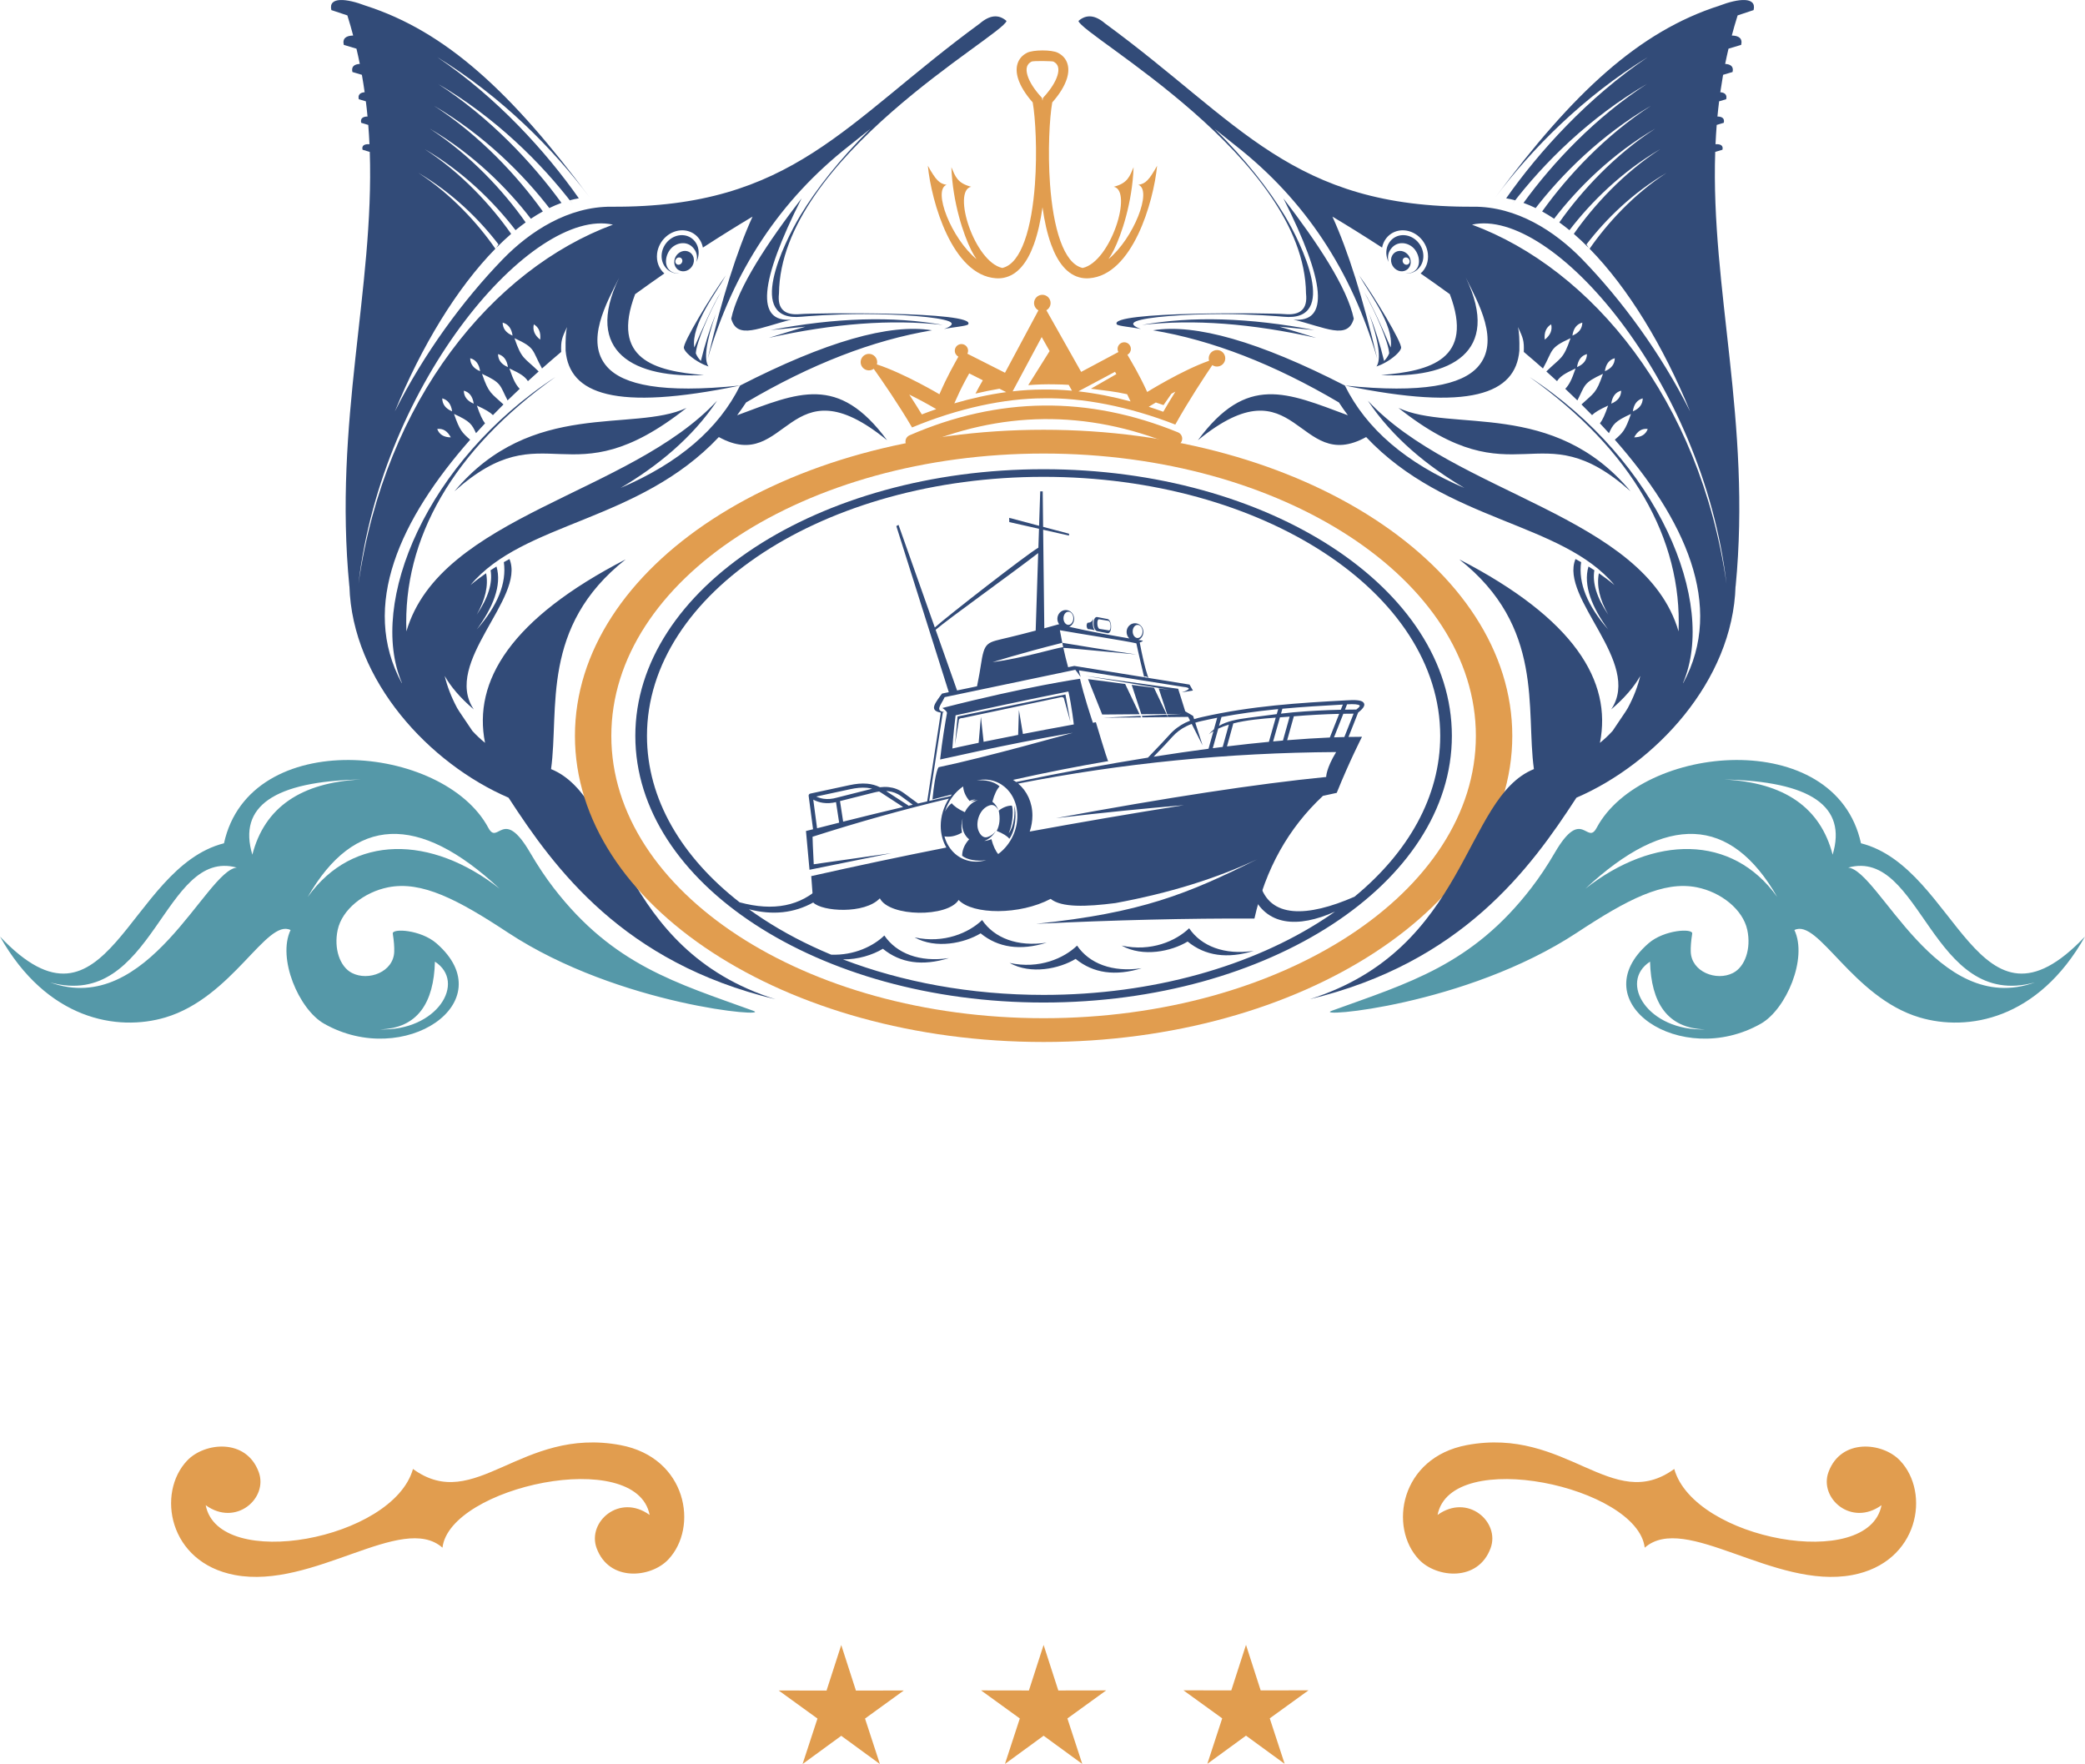<?xml version="1.0" encoding="UTF-8"?> <!-- Creator: CorelDRAW 2019 (64-Bit Not for commercial use) --> <svg xmlns="http://www.w3.org/2000/svg" xmlns:xlink="http://www.w3.org/1999/xlink" xmlns:xodm="http://www.corel.com/coreldraw/odm/2003" xml:space="preserve" width="11.365in" height="9.615in" version="1.1" style="shape-rendering:geometricPrecision; text-rendering:geometricPrecision; image-rendering:optimizeQuality; fill-rule:evenodd; clip-rule:evenodd" viewBox="0 0 11364.87 9615.3"> <defs> <style type="text/css"> <![CDATA[ .fil0 {fill:#E19D4F} .fil2 {fill:#5598A8} .fil1 {fill:#324B78} ]]> </style> </defs> <g id="Layer_x0020_1">  <g id="_2499182863520"> <path class="fil0" d="M5622.86 335.69c10.09,-4.97 112.92,-3.05 119.14,0 12.95,6.77 21.24,16.12 24.69,27.74 3.99,13.11 3.05,30.09 -3.33,49.69 -10.6,33.69 -35.33,73.13 -73.01,114.56l-4.97 5.63 -1.64 7.48 -1.25 7.86 -1.53 -7.86 -1.53 -7.48 -5.08 -5.63c-37.56,-41.43 -62.41,-80.87 -73.01,-114.56 -6.22,-19.6 -7.48,-36.58 -3.33,-49.69 3.6,-11.62 11.74,-20.97 24.85,-27.74zm-24.14 -48.2c-27.19,13.54 -44.45,34.24 -52.47,60.06 -7.43,24.02 -6.06,51.92 3.44,81.85 12.29,39.32 39.36,83.5 79.39,128.93 14.75,83.38 25.24,265.71 12.01,447.07 -8.3,112.37 -25.67,223.61 -56.89,309.34 -28.41,78.13 -67.61,133.78 -120.91,145.91 -152.52,-33.53 -274.83,-419.76 -169.77,-442.69 -76.34,-19.57 -86.43,-57.68 -107.8,-106.27 7.04,192.27 65.97,367.33 107.91,451.22 9,18.23 18.78,34.78 28.99,49.42 -136.79,-112.49 -240.44,-375.58 -163.16,-404.85 -39.59,-6.61 -57.56,-25.12 -102,-103.92 19.21,197.24 133.62,595.87 370.34,613.12 14.91,1.14 29.15,0.28 42.65,-2.35 76.49,-14.75 129.35,-84.2 164.69,-181.24 21.52,-59.36 36.86,-129.32 47.35,-203.03 10.21,73.72 25.55,143.67 47.22,203.03 35.33,97.04 88.04,166.48 164.53,181.24 13.65,2.62 27.86,3.48 42.65,2.35 236.83,-17.25 351.13,-415.88 370.34,-613.12 -44.45,78.8 -62.25,97.31 -102,103.92 77.28,29.27 -26.22,292.36 -163.16,404.85 10.21,-14.63 19.99,-31.19 29.11,-49.42 41.98,-83.89 100.79,-258.94 107.83,-451.22 -21.28,48.59 -31.5,86.7 -107.68,106.27 104.9,22.93 -17.41,409.15 -169.93,442.69 -53.29,-12.13 -92.46,-67.77 -120.91,-145.91 -31.19,-85.73 -48.59,-196.97 -56.89,-309.34 -13.22,-181.35 -2.62,-363.69 12.01,-447.07 40.19,-45.43 67.1,-89.6 79.51,-128.93 9.55,-29.93 10.76,-57.83 3.32,-81.85 -7.86,-25.82 -25.28,-46.52 -52.47,-60.06 -34.35,-17.22 -134.56,-16.39 -167.27,0l0 0z"></path> <path class="fil1" d="M2464.39 2242.16c-35.33,-14.48 -53.41,-38.07 -54.07,-70.78 30.48,8.14 48.56,31.73 54.07,70.78zm117.61 -41.94c-35.33,-14.52 -53.41,-38.11 -54.11,-70.82 30.52,8.14 48.48,31.77 54.11,70.82l0 0zm34.78 -176.82c-35.17,-14.52 -53.41,-38.11 -54.11,-70.82 30.52,8.02 48.75,31.73 54.11,70.82l0 0zm151.7 -22.5c-35.33,-14.52 -53.41,-37.95 -53.96,-70.82 30.37,8.14 48.44,31.73 53.96,70.82l0 0zm25.28 -171.57c-35.33,-14.52 -53.41,-38.11 -54.11,-70.82 30.52,8.02 48.59,31.61 54.11,70.82l0 0zm150.6 22.07c-30.52,-24.02 -42.1,-51.89 -34.67,-83.65 27.35,16.43 38.93,44.33 34.67,83.65l0 0zm797.53 372.14c-646.42,511.98 -764.27,7.2 -1264.91,454.27 420.97,-503.53 973.64,-319.12 1264.91,-454.27l0 0zm78.41 -256.05c21.52,-89.99 48.71,-175.84 81.43,-257.57 -52.98,153.38 -66.4,249.43 -39.87,287.82 -8.73,-3.05 -17.26,-6.5 -25.55,-10.21 -6.77,-3.05 -12.99,-6.22 -18.51,-9.12 -48.28,-26.09 -85.84,-61.58 -90.27,-80.91 -6.77,-29.11 149.51,-286.96 229.01,-396.83 -52.47,95.12 -190.24,268.76 -172.39,393.54 40.85,-94.3 102.67,-235.07 144.11,-300.38 -65.46,115.27 -132.13,272.91 -135.69,332.11 6.06,14.91 15.18,28.99 27.74,41.56l0 0zm165.35 -230.5c35.49,-169.77 199.59,-416.74 383.6,-655.93 -231.36,458.65 -249.44,678.98 -54.82,661.02 -173.49,42.1 -296.07,113.04 -328.78,-5.09l0 0zm204.98 104.63c65.85,-20.97 131.67,-40.3 200.02,-61.04 0,0 -63.5,6.38 -190.35,18.67 353.79,-67.93 666.85,-77.16 939.17,-28.17 -280.62,-32.16 -597.67,-7.75 -948.84,70.55l0 0zm-470.54 -559.87c55.21,2.07 94.26,50.79 87.1,108.5 -1.68,13.38 -5.52,26.09 -11.46,37.68 6.06,-21.4 3.72,-44.45 -6.89,-62.52 -35.37,-60.33 -107.01,-44.72 -137.22,-3.99 -35.21,47.19 -32.44,126.42 47.19,129.47 1.41,0.12 2.62,0.12 3.87,0.12 -2.74,0.16 -5.63,0.16 -8.41,0.16 -55.37,-2.23 -94.41,-50.83 -87.37,-108.66 7.31,-57.67 57.83,-102.83 113.19,-100.75l0 0zm-17.53 121.49c10.48,0.39 17.92,9.63 16.55,20.54 -1.37,11.03 -10.92,19.6 -21.52,19.21 -10.49,-0.43 -17.96,-9.66 -16.59,-20.74 1.41,-10.88 10.92,-19.6 21.56,-19.02l0 0zm32.98 -35.65c29.39,1.25 50.08,27.08 46.37,57.71 -3.72,30.64 -30.64,54.66 -60.02,53.57 -29.42,-1.25 -50.12,-26.92 -46.4,-57.71 3.87,-30.8 30.63,-54.66 60.06,-53.57l0 0zm-1831.16 1826.3c14.91,519.14 438.97,969.54 867.41,1154.1 252.61,388.69 624.86,899.58 1454.17,1098.46 -866.71,-273.57 -837.32,-1098.58 -1222.41,-1254.3 45.27,-326.17 -59.47,-776.13 407.04,-1143.3 -628.19,324.21 -833.69,663.91 -766.89,1000.17 -24.69,-20.03 -47.78,-41.67 -69.02,-65.03 -37.52,-57.01 -73.99,-107.91 -83.11,-124.89 -32.83,-61.31 -54.5,-119.81 -67.77,-174.74 32.98,58.38 84.48,119.38 158.46,182.45 -171.57,-256.17 282.85,-605.96 194.62,-819.76 -10.21,5.52 -20.43,11.31 -30.64,17.1 15.89,113.9 -33.1,236.06 -147.27,366.62 86.7,-118.17 137.76,-240.05 107.13,-342.87 -10.8,6.61 -21.41,13.38 -32.05,20.31 11.89,69.69 -13.22,150.44 -75.52,241.96 47.07,-82.4 64.21,-157.65 50.94,-225.57 -29.66,20.31 -58.38,41.98 -85.14,64.6 288.21,-345.77 915.97,-342.29 1353.8,-806.92 376.29,207.61 374.49,-425.82 917.22,17.41 -267.51,-362.2 -483.54,-260.35 -817.56,-136.12 16.71,-22.5 32.98,-45.7 48.99,-69.96 353.12,-208.31 690.87,-339.43 1013.16,-393.15 -231.05,-38.07 -579.59,62.13 -1045.87,300.93 -684.61,141.76 -930.6,45.7 -951.18,-190.08 -1.21,-60.45 1.25,-103.26 7.47,-128.49 -27.63,59.35 -33.81,73.99 -31.61,135.42 -35.06,29.66 -69.96,59.63 -104.47,90.27 -56.46,-101.73 -32.59,-111.28 -150.21,-165.08 39.76,116.37 51.65,102.94 131.98,181.24 -19.6,17.53 -39.05,35.06 -58.54,52.86 -15.89,-24.3 -38.22,-40.3 -101.02,-69.18 21.68,63.93 35.17,88.63 56.19,111 -22.22,20.81 -44.33,41.94 -66.13,63.19 -43.08,-83.07 -29.97,-94.81 -139.41,-144.93 37.13,108.78 49.96,104.08 117.03,167.04 -19.33,19.17 -38.62,38.66 -57.4,58.1 -16,-16 -40.46,-30.52 -87.65,-52.04 17.65,51.06 29.66,77.16 44.57,96.92 -16.55,17.92 -33.14,35.61 -49.26,53.41 -22.77,-48.75 -31.07,-64.21 -119.81,-104.78 31.03,90.81 45.11,102.71 87.92,140.51 -377.93,429.58 -602.68,903.45 -372.3,1327.47 0,-1.09 0,-1.92 -0.12,-3.05 -185.39,-435.6 134.56,-1208.33 837.56,-1666.43 -560.54,399.45 -832.75,883.65 -812.59,1386.79 184.41,-632.18 1220.77,-747.57 1693.66,-1257.74 -135.69,204.17 -326.44,357.39 -526.19,475.94 317.48,-135.81 534.75,-321.9 651.51,-558.34 -425.94,44.17 -637.42,-4.15 -724.63,-101.57 -123.96,-138.75 -1.25,-351.32 65.15,-486.16 -98.83,206.2 -75.4,341.62 15.18,424.45 95.51,87.37 266.26,115.66 447.5,106.15 -270.68,-21.13 -509.2,-87.41 -375.46,-440.77 54.27,-39.32 107.52,-77 159.44,-113.04 -28.99,-24.96 -45,-64.72 -39.63,-108.89 9,-72.35 72.34,-128.81 141.64,-126.19 55.48,2.23 97.86,41.44 107.95,94.14 101.85,-66.13 194.07,-123.13 270.68,-168.8 -85.73,188.28 -167.19,446.68 -244.46,775.03 139.41,-480.05 396,-866.82 769.79,-1160.16l116.8 -93.16c-169.77,167.97 -294,327.96 -380.16,469.57 -94.41,155.84 -301.59,585.26 5.24,554.35 21.01,-2.07 176,-14.75 341.23,-14.48 193.52,0.27 403.48,15.18 462.13,39.48 25.12,10.49 21.24,24.26 -26.49,42.22 40.85,-9.94 124.9,-15.46 131.55,-25.94 44.57,-71.64 -844.37,-62.25 -915.3,-55.48 -87.1,7.98 -125.87,-29.54 -116.21,-112.37 7.59,-741.38 1219.21,-1403.77 1240.34,-1485.5 -42.65,-37.52 -91.09,-32.98 -145.63,13.81 -737.78,539.72 -1016.6,1004.75 -2007.93,998.65 -234.53,-1.49 -443.51,133.23 -591.61,285.59 -216.3,222.79 -431.22,515.58 -588.98,830.12 145.32,-355.98 338.45,-673.03 547.98,-886.7 -94.69,-136.79 -240.87,-297.72 -420.19,-413.69 185.82,108.66 333.64,254.68 437.17,390.22l-12.17 18.51c26.8,-27.04 53.84,-52.47 81.04,-76.06 -107.52,-153.89 -271.5,-332.93 -471.91,-462.25 211.05,123.09 378.87,289.31 496.76,443.2l-0.94 -1.09c18.35,-15.03 36.7,-29.11 55.21,-42.38 -120.39,-170.87 -301.91,-368.26 -523.56,-511.55 235.63,137.61 423.04,323.15 554.59,495.11l-2.74 -3.44c21.8,-14.48 43.63,-27.9 65.42,-39.87 -138.59,-193.68 -344.12,-414.79 -593.68,-576.15 271.23,158.58 487.13,372.1 638.4,570.04l-9.39 -12.4c22.11,-10.76 44.17,-20.04 66.24,-28.02 -159.56,-219.62 -392.41,-467.26 -673.85,-649.16 313.06,183 562.06,429.26 736.81,657.69 -5.95,-7.59 -11.74,-15.3 -17.37,-22.77 16.28,-4.42 32.71,-8.14 48.99,-10.76 -179.87,-255.89 -446.95,-550.05 -771.59,-769.24 352.54,216.3 632.89,500.91 829.42,762.9 -423.48,-569.81 -781.41,-902.86 -1220.19,-1043.68 -103.53,-39.6 -204.44,-50.36 -186.63,24.02 29.11,9.39 58.26,19.06 87.25,28.99 5.91,19.17 11.85,38.5 17.26,57.56 5.09,17.53 9.78,34.78 14.32,52.2 -37.13,0.55 -59.75,14.91 -51.06,50.91 23.04,6.77 46.09,13.54 69.02,20.74 6.5,27.74 12.83,55.48 18.23,83.07 -29.7,1.53 -47.34,14.24 -40.3,44.06 17.26,5.09 34.35,10.06 51.61,15.3 5.67,31.77 10.76,63.5 15.03,94.96 -23.98,1.96 -37.95,13.26 -31.85,38.11 12.83,3.72 25.67,7.59 38.5,11.46 3.6,27.74 6.5,55.21 9.12,82.79 -25.12,0.28 -40.3,10.09 -34.51,34.24 12.95,3.76 25.79,7.59 38.5,11.62 2.89,35.06 4.97,70.23 6.61,105.17 -26.49,-1.68 -43.59,6.34 -37.8,30.09 13.11,3.87 26.33,7.7 39.48,11.85 24.69,747.33 -198.1,1471.97 -111.28,2368.65l0.27 -2.78 0 0zm49.42 -12.68c144.65,-1004.59 735.04,-1715.18 1387.22,-1956.75 -437.95,-97.19 -1256.22,849.02 -1387.22,1956.75l0 0zm503.29 -797.3c-37.83,-0.12 -62.68,-15.45 -74.15,-45.66 31.34,-4.03 55.91,11.15 74.15,45.66l0 0z"></path> <path class="fil1" d="M5549.97 4271.1c568.99,-111.24 1141.26,-168.13 1733.14,-171.85 -55.21,90.7 -54.39,135.81 -54.39,135.81 -376.56,37.29 -867.53,112.22 -1472.79,224.47 261.84,-31.22 495.39,-53.72 697.33,-70.82 -285.71,45.39 -565.94,93.44 -840.45,143.83 9.35,-27.74 14.63,-57.17 14.63,-87.25 0,-72.04 -29.7,-133.46 -77.47,-174.2zm-21.64 120.63c13.93,38.27 7.98,134.17 -26.53,180.14 -11.58,-14.75 -34.08,-28.44 -69.14,-43.04 16.98,-30.95 19.72,-69.72 11.19,-110.46 26.06,-20.27 51.06,-27.19 71.48,-27.31 7.59,13.66 9.39,89.56 -16.82,151.15 35.72,-49.03 32.83,-133.23 29.81,-150.48l0 0zm-278.43 -105.17c1.37,22.77 10.48,51.22 35.21,79.51 7.87,-4.97 19.33,-7.98 34.35,-8.96 -7.59,1.8 -17.53,6.34 -29.81,13.93 13.38,-4.7 26.92,-7.98 40.03,-9.94 -31.61,11.04 -56.03,36.19 -70.67,66.01 -36.31,-16.7 -59.63,-33.84 -71.37,-48.87 -15.73,11.58 -27.9,27.47 -36.59,45.11 0.43,-1.09 0.82,-2.19 1.1,-3.44l0 0c0.55,-1.8 1.25,-3.6 1.68,-5.36l0.12 -0.16 0.16 0c0.55,-1.64 1.09,-3.44 1.8,-5.13l0 -0.27c0.55,-1.65 1.21,-3.17 1.92,-4.81l0 -0.27c0.7,-1.65 1.25,-3.33 1.92,-4.97l0 0c0.98,-1.65 1.68,-3.44 2.35,-5.13l0 -0.12c0.7,-1.64 1.53,-3.33 2.23,-4.85l0 0c0.82,-1.65 1.52,-3.29 2.35,-4.97l0.12 0 0 -0.11c0.7,-1.53 1.68,-3.17 2.5,-4.7l0 -0.28c0.82,-1.52 1.64,-3.05 2.46,-4.57l0.16 -0.12 0 0c0.82,-1.8 1.8,-3.33 2.62,-4.85l0 0c0.82,-1.65 1.8,-3.17 2.62,-4.81 1.1,-1.52 2.07,-3.05 3.05,-4.54l0 0 0.12 -0.16c0.7,-1.37 1.8,-2.89 2.78,-4.42l0 -0.11 0.12 0c0.98,-1.53 1.96,-3.06 2.89,-4.42l0 -0.16 0.16 0 0.67 -1.09 0 0c3.33,-4.7 6.93,-9.51 10.48,-13.81l0 0c0.59,-0.98 1.25,-1.64 1.8,-2.46l0 0 0.15 -0.15c1.1,-1.26 2.19,-2.62 3.33,-3.87l0 0 0.12 -0.12c0.82,-0.98 1.64,-1.96 2.5,-2.9l0.12 -0.15c13.26,-15.03 28.29,-28.29 44.45,-39.48l0 0zm191.02 368.54c-13.38,-15.3 -26.76,-42.1 -37.09,-81.15 -12.17,5.4 -25.16,8.57 -38.66,9.94 26.76,-9.94 48.44,-30.2 62.92,-54.78 -11.04,15.46 -26.22,27.59 -45.39,33.38 -29.81,9 -46.52,-24.3 -51.76,-42.37 -12.29,-42.49 9.23,-114.29 64.87,-130.84 23.59,-7.2 38.77,11.85 46.91,29.11 -6.34,-19.33 -17.8,-36.7 -33.53,-48.28 10.91,-41.28 25.28,-69.02 39.48,-83.81 -32.44,-28.56 -81.97,-36.7 -125.05,-32.44 6.22,-1.37 12.56,-2.46 18.9,-3.17 37.41,-4.69 72.35,2.19 102.43,17.8l0 0c0.82,0.43 1.65,0.82 2.46,1.25l0.16 0 0 0.12 0.12 0 0 0c1.25,0.7 2.5,1.53 3.87,2.23l0 0 0.15 0.11 0.12 0 0 0.16c1.37,0.7 2.62,1.53 3.99,2.19l0 0 0.16 0.16c1.25,0.82 2.62,1.52 3.87,2.46l0.11 0 0 0 1.53 1.13 -0.12 0c3.99,2.62 7.71,5.36 11.31,8.26l0 0c0.82,0.7 1.65,1.25 2.47,1.96l0 0c1.25,1.09 2.35,1.92 3.48,3.01l0.12 0.16 0 0c1.25,0.94 2.35,2.07 3.44,3.01l0.16 0 0 0.16c1.09,0.98 2.35,2.07 3.44,3.17 1.09,1.09 2.35,2.35 3.33,3.44l0.11 0 0 0c1.1,1.25 2.23,2.35 3.33,3.44l0 0.16 0.12 0.15c0.98,0.94 1.96,2.19 3.05,3.29l0 0.16c1.09,1.09 2.19,2.35 3.17,3.72 0.98,1.09 2.07,2.35 3.05,3.72l0.12 0 0 0c0.98,1.25 1.8,2.5 2.9,3.87 0.98,1.25 1.8,2.62 2.78,3.87l0 0c0.98,1.37 1.92,2.74 2.9,4.15 0.82,1.37 1.8,2.74 2.78,4.11l0 0c0.82,1.53 1.65,2.78 2.46,4.3 0.82,1.37 1.65,2.74 2.5,4.27l0 0 0.12 0.15c0.7,1.37 1.53,2.62 2.23,4.15l0 0c0.67,1.48 1.48,2.89 2.19,4.38l0 0.16 0.16 0c0.82,1.52 1.37,2.89 2.04,4.42l0 0.27c0.86,1.37 1.52,2.9 2.07,4.54l0 0c0.7,1.53 1.41,3.05 2.07,4.7l0 0c0.55,1.52 1.25,3.05 1.8,4.57l0 0.12c0.7,1.69 1.25,3.33 1.8,4.97l0 0.16c0.55,1.53 1.09,3.17 1.8,4.7l0 0.27c0.55,1.53 0.98,3.17 1.37,4.81 0.55,1.68 0.98,3.32 1.52,4.97l0 0c0.43,1.8 0.98,3.44 1.25,5.24 0.39,1.68 0.82,3.32 1.21,4.97l0 0.16c0.28,1.8 0.7,3.56 1.13,5.24l0 0.28c0.39,1.8 0.67,3.44 0.94,5.09l0 0c0.28,1.96 0.55,3.76 0.7,5.4l0 0c0.43,1.8 0.55,3.72 0.7,5.52l0 0c0.27,1.8 0.39,3.6 0.67,5.4l0 0.12c0.15,1.8 0.27,3.6 0.43,5.4l0 0.28c0.12,1.92 0.12,3.72 0.39,5.52l0 0c0,1.8 0.16,3.6 0.16,5.52l0 0.43c0,1.64 0,3.56 0,5.24l0 0.27c0,1.8 0,3.72 0,5.52l0 0.27c0,1.8 -0.16,3.72 -0.16,5.52l0 0.16c-0.27,1.76 -0.27,3.72 -0.39,5.52l0 0.28c-0.16,1.8 -0.28,3.72 -0.43,5.52 -0.28,1.8 -0.28,3.72 -0.67,5.52l0 0.11c-0.16,1.96 -0.28,3.76 -0.7,5.56l0 0.27c-0.16,1.8 -0.43,3.72 -0.7,5.36 -0.28,1.8 -0.55,3.72 -0.94,5.4l0 0.28c-0.43,1.8 -0.86,3.72 -1.13,5.52l0 0.16c-0.39,1.76 -0.67,3.44 -1.21,5.24l0 0.27c-0.43,1.76 -0.82,3.56 -1.25,5.24 -0.55,1.8 -0.98,3.56 -1.52,5.36l0 0c-0.39,1.8 -0.98,3.6 -1.37,5.24l0 0.16c-0.7,1.64 -1.1,3.44 -1.8,5.24l0 0.27c-0.55,1.8 -1.1,3.44 -1.8,5.09l0 0.31c-0.55,1.76 -1.25,3.29 -1.8,5.09l0 0 -0.12 0.16c-0.55,1.64 -1.25,3.28 -1.96,4.97l0 0.11c-0.66,1.8 -1.21,3.33 -2.07,4.97l0 0.15 -0.82 2.07 0 0c-18.35,42.77 -47.46,79.78 -83.38,106.11l0 0zm-196.42 9.55c24.85,20.85 80.64,32.56 131.55,23.32 -10.88,3.44 -22.07,5.79 -33.53,7.16 -70.39,8.72 -132.49,-23.32 -168.8,-78.65l0 0c-0.55,-0.98 -1.13,-1.96 -1.8,-2.78l0 -0.12 -0.16 0c-0.82,-1.52 -1.65,-2.78 -2.46,-4.15 -0.82,-1.41 -1.69,-2.78 -2.5,-4.3l0 -0.12 -0.12 -0.16c-0.82,-1.37 -1.53,-2.62 -2.35,-4.15 -0.7,-1.49 -1.53,-2.9 -2.23,-4.27l0 -0.27c-0.67,-1.53 -1.37,-3.05 -2.35,-4.54 -0.67,-1.41 -1.21,-3.05 -1.92,-4.58 -0.7,-1.52 -1.37,-3.17 -1.92,-4.69 -0.7,-1.53 -1.25,-3.17 -1.8,-4.7l-0.16 0 -0.12 -0.28c-0.43,-1.37 -1.13,-3.17 -1.68,-4.81l0 0c-0.55,-1.68 -1.1,-3.17 -1.49,-4.85l-0.16 -0.12 0 -0.16c-0.55,-1.53 -1.09,-3.01 -1.52,-4.7 -0.28,-1.21 -0.67,-2.46 -0.94,-3.72 24.54,4.15 58.65,1.25 95.51,-20.85 -4.85,-27.58 -3.72,-54.07 3.72,-77.43 -2.62,12.44 -3.72,24.85 -2.9,37.02 2.07,29.81 15.34,59.63 38.23,77 -29.54,32.32 -38.38,65.3 -38.11,89.87l0 0zm-18.63 -733.79c-13.54,84.75 -20.27,127.28 -20.27,127.28 9.39,-101.89 13.93,-152.79 13.93,-152.79 391.86,-80.09 587.89,-120.12 587.89,-120.12 18.07,99.93 27.19,150.06 27.19,150.06 -24.02,-87.22 -36.04,-130.72 -36.04,-130.72 -4.15,-5.24 -11.46,-6.19 -21.8,-3.02 -352.42,74.81 -528.53,112.06 -528.53,112.06 -15.73,0.16 -23.2,5.79 -22.38,17.26l0 0zm108.5 118.01c-95.94,19.87 -143.28,30.95 -143.28,30.95 0,0 4.15,-73.17 17.69,-180.85 388.15,-85.14 614.77,-129.75 614.77,-129.75 18.12,78.41 29.54,179.44 29.54,179.44 -105.17,19.05 -197.63,36.58 -277.41,52.04l-21.83 -130.84 -4.15 135.81c-74.54,14.52 -137.18,27.07 -188.28,37.68l-14.75 -135.96 -12.29 141.48 0 0zm1996.78 -180.65l11.46 -29.15c38.22,-2.19 61,-0.27 68.31,6.07 3.44,3.05 -2.5,10.52 -18.08,22.38 -20.42,0.12 -41,0.28 -61.7,0.7l0 0zm-348.67 21.52l7.59 -26.65c109.99,-10.21 219.19,-16.55 329.61,-22.65l-11.19 28.17c-84.2,1.96 -170.59,6.49 -257.69,13.93 -18.24,1.68 -41.94,4.15 -68.32,7.2l0 0zm-337.9 66.79l13.65 -48.56c97.74,-18.24 193.25,-30.95 288.06,-40.73 6.93,-0.55 13.81,-1.25 20.86,-1.96l-7.87 27.19c-49.69,6.1 -105.33,13.54 -151.42,19.6 -65.97,8.84 -118.17,18.12 -163.28,44.45l0 0zm20.15 114.72c-17.8,2.19 -35.88,4.42 -54.11,6.89l29.81 -106.7c18.07,-8.26 37.41,-15.57 57.83,-21.68l-33.53 121.49 0 0zm251.9 -27.74c-73.17,6.89 -149.5,15.3 -228.58,24.96l34.51 -125.33c73.01,-18.62 156.12,-25.94 231.32,-31.46l-37.25 131.82 0 0zm76.46 -7.04c-17.65,1.53 -35.61,3.17 -53.53,4.81l37.13 -131.28c18.35,-1.21 36,-2.62 52.86,-3.83l-36.46 130.29 0 0zm255.5 -16.55c-73.13,3.17 -150.72,8.14 -232.57,14.75l36.43 -130.3c83.81,-7.04 166.6,-11.46 247.24,-13.38l-51.1 128.93 0 0zm79.11 -2.5c-18.39,0.43 -37.29,0.98 -56.34,1.65l50.94 -128.5c18.78,-0.43 37.41,-0.55 55.91,-0.55l-50.52 127.4 0 0zm-2573.63 281.72l-190.35 48.05c-0.55,0.12 -1.09,0.28 -1.64,0.43 -25.94,7.43 -50.4,9.51 -73.17,6.18 -13.77,-2.07 -27.19,-6.07 -39.87,-12.13l186.21 -40.19c31.89,-6.77 61.82,-9.94 89.83,-7.43 9.82,1.09 19.6,2.62 28.99,5.09l0 0zm-180.1 184.99c-35.21,8.81 -70.43,17.8 -105.88,26.88l-14.52 3.6 -20.7 -155.84c16.7,8.72 34.39,14.52 52.86,17.26 22.38,3.33 46.13,1.96 71.09,-3.87l17.14 111.98 0 0zm348.78 -85.33c-106.97,25.28 -216.02,51.92 -326.98,79.78l-17.14 -112.06 182.65 -46.09c10.33,-2.62 20.7,-4.69 30.64,-6.22 3.87,2.07 7.43,4.27 11.03,6.61l119.81 77.98 0 0zm52.59 -12.41l-24.84 5.95 0.98 -1.52 -121.33 -78.84c3.87,0 7.59,0.27 11.31,0.7 24.84,2.62 48.48,11.19 71.09,27.9l62.8 45.81 0 0zm241.42 -622.94l-116.91 -330.59c72.46,-62.13 409.82,-302.85 559.05,-418.23l-13.66 422.5c-66.01,17.41 -89.6,23.48 -141.48,36.04 -128.65,31.34 -137.37,19.76 -158.46,158.74 -8.57,56.85 -17.26,92.34 -19.87,108.89l-108.66 22.66 0 0zm606.78 -429.15c14.79,0 26.92,16 26.92,35.88 0,19.61 -12.13,35.76 -26.92,35.76 -14.75,0 -26.76,-16.16 -26.76,-35.76 0,-19.87 12.01,-35.88 26.76,-35.88l0 0zm377.38 71.8c14.79,0 26.92,16 26.92,35.72 0,19.87 -12.13,35.88 -26.92,35.88 -14.91,0 -26.88,-16 -26.88,-35.88 0,-19.72 11.97,-35.72 26.88,-35.72l0 0zm-209.92 -30.4l50.52 8.18c6.49,0.94 12.01,13.77 12.01,27.04l0 6.34c0,11.35 -3.87,19.6 -9.55,18.67l-50.52 -8.02c-6.49,-1.09 -12.01,-13.93 -12.01,-27.19l0 -6.34c0,-11.35 3.87,-19.6 9.55,-18.66l0 0zm-61.98 53.29c-7.04,-9.39 -8.57,-23.05 -1.41,-34.24 13.7,-1.21 23.36,-3.44 31.61,-21.8 -4.42,17.96 -4.42,46.25 7.75,61.98 -16.7,-3.44 -22.65,-5.24 -37.95,-5.94l0 0zm51.49 -65.7l56.58 11.04c10.48,1.96 19.06,19.6 19.06,39.09l0 6.19c0,19.6 -8.57,33.84 -19.06,31.77l-56.58 -10.91c-10.64,-2.07 -19.33,-19.72 -19.33,-39.21l0 -6.22c0,-19.6 8.69,-33.8 19.33,-31.73l0 0zm278.82 331.84l-403.48 -65.3 -33.8 7.04c-9.82,-35.21 -18.67,-71.92 -25.98,-105.45 2.07,-1.25 119.96,9.94 398.24,35.88 0,0 -147.16,-20.58 -404.03,-63.5 1.41,8.41 3.6,18.23 4.85,23.59 -44.61,5.4 -216.18,59.35 -384.97,82.01 0,0 148.1,-47.34 380.12,-105.6 -5.52,-27.04 -10.06,-50.79 -13.22,-68.59 95.08,17.37 361.22,58.26 416.98,71.48 0,0 10.37,51.65 42.1,182.37 0,0 10.21,-7.04 23.2,6.06l0 0zm255.89 244.15c12.01,-3.72 24.02,-6.73 35.88,-9.35 28.06,-6.38 55.91,-12.17 83.54,-17.57l-17.8 63.39c-9.55,7.71 -18.67,16.55 -27.63,26.49 7.75,-6.06 16.16,-11.74 25,-16.98l-26.8 95.94c-95.94,12.68 -195.71,27.19 -299.4,43.47 6.5,-6.61 13.26,-13.81 20.46,-21.24 25.67,-26.65 55.76,-57.83 81.15,-86.71 23.05,-25.67 48.71,-44.13 75.79,-57.56 9.94,-5.09 20.15,-9.39 30.37,-13.22l59.35 117.3 -39.91 -123.96 0 0zm-299.24 -36.97l3.72 7.86 -208.43 2.07 204.72 -9.94 0 0zm143.67 -7.04l6.5 13.54 -139.41 1.37 -2.74 -8.3 135.65 -6.61 0 0zm-226.51 -167.04l78.41 164.84 -203.74 1.65c0,0 -25.67,-64.33 -77.16,-192.98l202.48 26.49 0 0zm157.1 20.58l68.04 143.13 -137.06 1.13 -52.59 -160.15 121.61 15.89 0 0zm-1868.41 1026.7l10.76 143.83c48.05,49.54 280.35,64.72 363.18,-22.77 52.86,102.4 369.52,104.35 429.43,8.96 77.16,81.15 333.75,82.8 501.61,-6.06 58.77,47.89 193.09,43.47 353.36,22.89 290.68,-53.57 548.52,-133.35 772.84,-238.91 -381.41,190.2 -632.88,292.63 -1205.04,351.95 428.87,-20.54 825.31,-30.09 1189.71,-28.68 60.18,-269.47 184.68,-492.38 373.39,-668.65 0,0 25.12,-5.36 75.2,-16.43 69.3,-172.12 137.77,-305.59 137.77,-305.59 -23.87,0.12 -48.59,0.39 -73.56,0.82l52.7 -133.19c32.59,-25.12 41.44,-43.9 26.37,-57.01 -11.46,-9.82 -41.83,-12.99 -91.09,-9.28l-0.27 0c-129.47,7.04 -257.3,14.36 -386.93,27.63 -130.02,13.26 -261.57,32.44 -398.2,63.23 -14.79,3.17 -29.42,7.04 -44.06,11.7l-5.63 -17.65c0,0 -14.36,-8.41 -42.93,-25.12 0,0 -12.83,-40.85 -38.54,-122.86 0,0 -168.37,-23.32 -505.33,-70.12l382.9 63.07c2.89,0 5.67,0.55 8.57,1.53l69.72 11.46 -62.13 -8.14 45.81 139.8 79.39 -0.67 -78.29 3.87 4.42 13.65 109.32 -1.25 10.49 20.58c-9.08,3.56 -17.92,7.43 -26.61,11.7 -30.8,15.5 -60.22,36.47 -86.43,66.13 -25.78,29 -55.21,59.51 -80.17,85.46 -13.81,14.48 -26.53,27.62 -36.46,38.22 -222.79,35.61 -462.95,79.94 -718.46,132.64 -5.36,-4.11 -11.03,-7.86 -16.7,-11.31 180.57,-40.3 353.79,-74.38 519.57,-102.44 2.74,19.49 -19.88,-51.18 -68.2,-211.99l-16.16 3.28c-13.38,-40.57 -48.28,-144.22 -70.39,-240 0,0 -284.89,40.03 -750.34,159.29 0,0 27.07,17.26 25.12,28.02 -7.71,42.22 -27.47,156.78 -37.25,252.72 -0.16,1.53 338.18,-79.23 723.54,-145.75 1.53,-0.28 -482.56,136.08 -731.68,187.73 0,0 -17.8,15.3 -33.69,175.72 35.33,-9.27 70.54,-18.23 105.44,-27.07 -2.19,2.89 -4.42,5.79 -6.49,8.69 -38.66,8.72 -77.43,17.41 -116.48,26.53l74.11 -482.01c2.35,-1.41 4.7,-2.78 9,-2.23 -54.27,-7.59 -18.78,-37.52 0.82,-81.42 0,0 237.39,-49.85 712.23,-149.23 0,0 16.98,21.13 28.99,38.81 1.8,2.62 -12.28,-36.19 -7.59,-35.49 60.45,9.67 249.01,39.48 565.51,89.6 44.06,4.11 41.98,14.2 -6.07,29.93 0,0 20.15,-3.32 60.45,-9.66 0,0 -6.06,-10.92 -18.51,-32.44l-224 -36.31c-2.89,-7.43 -22.38,-58.65 -47.61,-193.37 0,0 13.93,-2.9 17.37,-9.82 0,0 -8.96,-1.21 -24.3,-3.83 15.89,-7.59 26.8,-24.18 26.8,-43.51 0,-26.33 -20.43,-47.62 -45.7,-47.62 -25.28,0 -45.7,21.28 -45.7,47.62 0,13.97 5.67,26.53 14.79,35.21 -82.4,-13.93 -218.53,-38.11 -327.57,-63.35 15.77,-7.59 26.8,-24.18 26.8,-43.63 0,-26.37 -20.43,-47.78 -45.7,-47.78 -25.12,0 -45.7,21.41 -45.7,47.78 0,11.46 3.87,22.07 10.37,30.2l-2.19 -0.55c-25.28,7.32 -52.04,14.63 -79.39,22.11l-6.34 -537.22 140.78 31.89 0.7 -10.09 -141.64 -37.52 -2.19 -193.41 -13.54 -0.12 -6.22 187.69 -163.16 -43.31 0.7 23.16 162.07 36.58 -3.44 102.71c-67.37,39.59 -499.54,376.28 -564.57,435.21l-197.79 -559.32 -12.01 6.65 285.98 905.33 -36.7 7.59c0,0 -19.76,25 -33.14,47.22 -14.91,24.69 -21.24,48.05 26.37,56.85l-74.38 483.69c-17.14,3.83 -34.24,7.87 -51.37,11.85l0.82 -1.09 -77.16 -56.62c-26.33,-19.17 -53.52,-28.95 -82.13,-32 -15.46,-1.8 -31.46,-1.37 -47.74,0.7 -21.95,-11.07 -45,-16.98 -69.02,-19.33 -30.52,-2.78 -62.53,0.55 -96.37,7.87l-214.22 46.09c-5.63,1.25 -9.51,6.61 -8.8,12.44l23.99 181.91 -38.62 9.55c12.95,140.78 19.29,211.32 19.29,211.32 297.76,-60.33 446.56,-90.58 446.56,-90.58 -282.26,40.34 -423.47,60.49 -423.47,60.49 -6.5,-119.42 -4.31,-102 -6.5,-149.94 248.73,-79.78 495.94,-148.92 743.14,-207.84 -28.01,44.02 -44.45,95.35 -44.45,148.65 0,44.02 11.19,83.93 30.68,117.89 -250.26,49.54 -495.82,101.73 -736.41,155.84l0 0z"></path> <path class="fil0" d="M7354.75 2922.93c-426.37,-278.54 -1015.63,-450.78 -1666.32,-450.78 -650.57,0 -1239.82,172.24 -1666.19,450.78 -426.37,278.43 -690.17,663.13 -690.17,1088.13 0,425 263.8,809.7 690.17,1088.25 426.37,278.39 1015.63,450.67 1666.19,450.67 650.69,0 1239.95,-172.28 1666.32,-450.67 426.37,-278.55 690.01,-663.25 690.01,-1088.25 0,-425 -263.64,-809.7 -690.01,-1088.13zm-1666.32 -580.41c705.46,0 1344.3,186.76 1806.54,488.78 462.29,301.87 748.27,719 748.27,1179.76 0,460.76 -285.98,877.9 -748.27,1179.76 -462.25,302.02 -1101.08,488.78 -1806.54,488.78 -705.5,0 -1344.18,-186.76 -1806.43,-488.78 -462.41,-301.87 -748.27,-719 -748.27,-1179.76 0,-460.76 285.86,-877.9 748.27,-1179.76 462.25,-302.02 1100.92,-488.78 1806.43,-488.78l0 0z"></path> <path class="fil0" d="M5103.33 2230.03c-26.65,9.23 -52.9,18.9 -78.69,28.83 -22.11,-36.15 -44.88,-72.19 -68.36,-108.07 50.12,24.57 99.97,51.49 147.04,79.23zm253.82 -157.21l-74.26 -37.56c-7.32,13.11 -14.48,26.1 -21.52,39.36 -21.68,40.57 -41.28,81.7 -59.52,123.8l-0.27 0.27c92.77,-27.19 188.16,-48.44 283.12,-61.27l-37.01 -18.63c-43.74,7.43 -87.37,16.39 -130.41,26.61l0 -0.27c12.56,-24.42 25.79,-48.44 39.87,-72.31l0 0zm364.12 -159.17l-43.2 -76.46 -158.47 295.92c54.11,-6.19 107.95,-9.51 161.09,-9.67 53.41,-0.94 107.8,1.13 162.45,6.1l-17.92 -31.89c-25.28,-1.52 -50.24,-2.35 -75.24,-2.62 -47.73,-1.1 -96.33,0.39 -145.2,4.26l116.48 -185.66 0 0zm363.72 125.63l-7.31 -12.71 -199.59 106.54c95.39,10.8 191.18,29.81 284.34,55.09l-0.12 -0.28c-6.1,-13.11 -12.17,-26.1 -18.51,-39.05 -66.52,-15.07 -125.48,-20.74 -197.51,-29.97l138.7 -79.63 0 0zm257.15 168.8c13.97,-20.7 28.44,-41.39 43.24,-62.13 7.16,-3.83 14.2,-7.43 21.36,-11.15 -22.61,36.31 -44.72,72.85 -65.97,109.59 -26.1,-9.39 -52.43,-18.51 -79.35,-27.07 12.68,-7.98 25.67,-15.73 38.78,-23.44 14.09,4.54 28.02,9.39 41.94,14.2l0 0zm292.36 -300.22c24.85,0.55 44.72,21.13 44.17,45.97 -0.43,24.96 -20.97,44.57 -45.97,44.18 -8.96,-0.16 -17.53,-3.06 -24.57,-7.87 -42.38,62.64 -129.87,195.01 -201.78,324.09 -255.11,-99.81 -509.63,-147.43 -719,-143.13 -209.57,0.39 -463.11,53.52 -715.99,158.85 -74.54,-127.28 -165.08,-257.85 -208.86,-319.55 -7.59,5.52 -16.94,8.69 -27.19,8.41 -24.85,-0.39 -44.72,-20.97 -44.14,-45.82 0.55,-24.85 21.09,-44.72 45.94,-44.17 24.85,0.43 44.61,21.13 44.17,45.85 -0.11,4.11 -0.67,7.98 -1.64,11.58 148.8,48.71 340.95,162.73 340.95,162.73 44.72,-102.98 76.73,-155.85 103.38,-205.11 -11.9,-6.22 -19.76,-18.63 -19.61,-32.98 0.39,-20.04 16.98,-35.92 36.98,-35.49 20.04,0.43 36.04,16.98 35.49,36.97 0,5.56 -1.37,10.8 -3.87,15.61l205.11 103.8 182.22 -340.25c-14.36,-7.75 -24.14,-23.05 -23.87,-40.46 0.55,-24.96 21.13,-44.72 46.09,-44.29 24.73,0.55 44.6,21.13 44.02,45.98 -0.27,16.43 -9.51,30.63 -22.89,38.34l189.65 335.99 202.76 -108.23c-2.74,-5.24 -4.42,-11.31 -4.26,-17.65 0.27,-20.03 16.98,-35.88 36.97,-35.61 19.88,0.39 35.76,16.94 35.49,36.98 -0.27,13.54 -7.75,25 -18.78,31.07 27.74,48.71 60.88,100.91 107.8,202.91 0,0 189.69,-118.32 337.35,-170.2 -1.37,-4.42 -2.07,-9.27 -1.92,-14.24 0.43,-24.96 20.97,-44.57 45.82,-44.29l0 0zm-213.4 448.75c-245.13,-100.09 -489.6,-148.8 -733.36,-146.06 -243.88,2.66 -487.37,56.74 -730.04,162.22 -18.66,7.98 -27.19,29.66 -19.21,48.28 8.18,18.66 29.81,27.35 48.48,19.21 233.28,-101.34 467.1,-153.22 701.47,-155.84 234.49,-2.5 469.45,44.17 704.8,140.23 18.9,7.75 40.42,-1.25 48.01,-20 7.74,-18.94 -1.37,-40.34 -20.15,-48.05l0 0z"></path> <path class="fil2" d="M1677.23 4889.24c246.22,-344.56 674.39,-336.96 1045.56,-45.43 -442.65,-412.59 -791.19,-397.41 -1045.56,45.43zm693.33 352.38c-5.83,222.36 -92.93,364.39 -301.2,369.36 313.61,10.48 474.54,-256.59 301.2,-369.36l0 0zm-1080.11 -512.65c-400.7,-109.87 -451.65,781.41 -1017.85,625.84 536.24,194.07 849.18,-610.27 1017.85,-625.84l0 0zm84.87 -70.39c66.56,-257.18 263.91,-393.7 592.15,-409.82 -473.83,9.78 -671.39,146.3 -592.15,409.82l0 0zm-154.59 -62.13c140.39,-639.65 1195.77,-542.73 1440.94,-84.2 52.86,98.99 79.35,-118.83 227.33,134.44 42.38,72.62 85.02,136.24 128.22,192.43 324.52,421.83 670.56,518.87 1088.68,670.41 110.14,39.91 -729.21,-25.94 -1336.86,-425.94 -273.15,-180.02 -470,-283.67 -653.58,-247.09 -132.21,26.49 -250.93,120.79 -274.95,232.02 -21.95,101.89 11.86,201.54 78.14,235.08 90.39,45.81 226.63,-6.07 230.07,-116.09 0.86,-25.39 -1.37,-57.83 -7.86,-98.56 -4.7,-30.2 152.56,-21.68 238.13,52.86 367.99,320.53 -177.36,685.9 -613,437.72 -137.5,-78.41 -255.5,-355.86 -182.33,-510.18 -130.02,-64.99 -316.22,367.45 -682.18,476.37 -262.23,77.98 -645.56,12.95 -901.45,-440.61 587.85,620.17 693.45,-375.46 1220.73,-508.65l0 0z"></path> <path class="fil1" d="M8900.32 2242.16c35.45,-14.48 53.41,-38.07 54.11,-70.78 -30.52,8.14 -48.6,31.73 -54.11,70.78zm-117.62 -41.94c35.49,-14.52 53.41,-38.11 54.11,-70.82 -30.52,8.14 -48.44,31.77 -54.11,70.82l0 0zm-34.78 -176.82c35.33,-14.52 53.41,-38.11 54.11,-70.82 -30.52,8.02 -48.59,31.73 -54.11,70.82l0 0zm-151.7 -22.5c35.33,-14.52 53.41,-37.95 54.11,-70.82 -30.52,8.14 -48.59,31.73 -54.11,70.82l0 0zm-25.28 -171.57c35.33,-14.52 53.45,-38.11 54.11,-70.82 -30.48,8.02 -48.59,31.61 -54.11,70.82l0 0zm-150.72 22.07c30.64,-24.02 42.26,-51.89 34.94,-83.65 -27.47,16.43 -39.09,44.33 -34.94,83.65l0 0zm-797.26 372.14c646.26,511.98 764.11,7.2 1264.91,454.27 -421.13,-503.53 -973.8,-319.12 -1264.91,-454.27l0 0zm-78.57 -256.05c-21.52,-89.99 -48.56,-175.84 -81.43,-257.57 53.02,153.38 66.4,249.43 39.87,287.82 8.84,-3.05 17.41,-6.5 25.71,-10.21 6.61,-3.05 12.68,-6.22 18.35,-9.12 48.44,-26.09 85.84,-61.58 90.26,-80.91 6.89,-29.11 -149.5,-286.96 -228.85,-396.83 52.43,95.12 190.08,268.76 172.28,393.54 -40.89,-94.3 -102.71,-235.07 -144.11,-300.38 65.42,115.27 132.21,272.91 135.65,332.11 -6.07,14.91 -15.18,28.99 -27.74,41.56l0 0zm-165.2 -230.5c-35.49,-169.77 -199.74,-416.74 -383.76,-655.93 231.36,458.65 249.59,678.98 54.66,661.02 173.8,42.1 296.23,113.04 329.1,-5.09l0 0zm-205.15 104.63c-65.81,-20.97 -131.66,-40.3 -199.86,-61.04 0,0 63.35,6.38 190.2,18.67 -353.63,-67.93 -666.81,-77.16 -939.17,-28.17 280.62,-32.16 597.83,-7.75 948.83,70.55l0 0zm470.7 -559.87c-55.36,2.07 -94.41,50.79 -87.37,108.5 1.8,13.38 5.79,26.09 11.74,37.68 -6.22,-21.4 -3.87,-44.45 6.77,-62.52 35.45,-60.33 106.97,-44.72 137.18,-3.99 35.21,47.19 32.44,126.42 -47.19,129.47 -1.25,0.12 -2.62,0.12 -3.87,0.12 2.9,0.16 5.67,0.16 8.57,0.16 55.21,-2.23 94.26,-50.83 87.21,-108.66 -7.16,-57.67 -57.67,-102.83 -113.04,-100.75l0 0zm17.37 121.49c-10.49,0.39 -17.92,9.63 -16.55,20.54 1.37,11.03 10.92,19.6 21.52,19.21 10.53,-0.43 17.96,-9.66 16.59,-20.74 -1.37,-10.88 -11.04,-19.6 -21.56,-19.02l0 0zm-32.98 -35.65c-29.39,1.25 -50.08,27.08 -46.37,57.71 3.87,30.64 30.8,54.66 60.06,53.57 29.39,-1.25 50.24,-26.92 46.37,-57.71 -3.72,-30.8 -30.63,-54.66 -60.06,-53.57l0 0zm1831.15 1826.3c-14.91,519.14 -438.93,969.54 -867.41,1154.1 -252.45,388.69 -624.98,899.58 -1454.17,1098.46 866.87,-273.57 837.32,-1098.58 1222.41,-1254.3 -45.27,-326.17 59.35,-776.13 -407.04,-1143.3 628.19,324.21 833.72,663.91 766.89,1000.17 24.73,-20.03 47.77,-41.67 69.02,-65.03 37.56,-57.01 73.99,-107.91 82.95,-124.89 33.14,-61.31 54.66,-119.81 67.93,-174.74 -32.98,58.38 -84.48,119.38 -158.46,182.45 171.69,-256.17 -282.81,-605.96 -194.62,-819.76 10.21,5.52 20.43,11.31 30.63,17.1 -15.89,113.9 33.26,236.06 147.16,366.62 -86.43,-118.17 -137.49,-240.05 -106.97,-342.87 10.76,6.61 21.36,13.38 32.01,20.31 -11.74,69.69 13.38,150.44 75.63,241.96 -47.19,-82.4 -64.17,-157.65 -51.06,-225.57 29.66,20.31 58.38,41.98 85.3,64.6 -288.33,-345.77 -916.24,-342.29 -1353.96,-806.92 -376.29,207.61 -374.49,-425.82 -917.07,17.41 267.36,-362.2 483.38,-260.35 817.57,-136.12 -16.87,-22.5 -33.14,-45.7 -49.03,-69.96 -353.2,-208.31 -690.83,-339.43 -1013.28,-393.15 231.05,-38.07 579.71,62.13 1045.87,300.93 684.76,141.76 930.76,45.7 951.18,-190.08 1.21,-60.45 -1.25,-103.26 -7.47,-128.49 27.62,59.35 33.96,73.99 31.61,135.42 35.06,29.66 70,59.63 104.51,90.27 56.58,-101.73 32.56,-111.28 150.29,-165.08 -39.75,116.37 -51.76,102.94 -131.94,181.24 19.45,17.53 39.05,35.06 58.38,52.86 15.89,-24.3 38.23,-40.3 101.03,-69.18 -21.68,63.93 -35.17,88.63 -56.15,111 22.34,20.81 44.29,41.94 66.08,63.19 43.08,-83.07 29.97,-94.81 139.41,-144.93 -37.13,108.78 -49.97,104.08 -117.19,167.04 19.49,19.17 38.81,38.66 57.71,58.1 16,-16 40.46,-30.52 87.53,-52.04 -17.53,51.06 -29.54,77.16 -44.6,96.92 16.7,17.92 33.14,35.61 49.26,53.41 22.93,-48.75 31.07,-64.21 119.85,-104.78 -31.07,90.81 -45.15,102.71 -87.96,140.51 377.93,429.58 602.68,903.45 372.3,1327.47 0,-1.09 0.12,-1.92 0.12,-3.05 185.27,-435.6 -134.44,-1208.33 -837.56,-1666.43 560.69,399.45 832.86,883.65 812.59,1386.79 -184.29,-632.18 -1220.77,-747.57 -1693.66,-1257.74 135.81,204.17 326.32,357.39 526.19,475.94 -317.48,-135.81 -534.6,-321.9 -651.51,-558.34 426.09,44.17 637.42,-4.15 724.67,-101.57 124.07,-138.75 1.21,-351.32 -65.19,-486.16 98.83,206.2 75.4,341.62 -15.18,424.45 -95.51,87.37 -266.26,115.66 -447.34,106.15 270.68,-21.13 509.2,-87.41 375.15,-440.77 -53.96,-39.32 -107.25,-77 -159.29,-113.04 28.99,-24.96 45,-64.72 39.63,-108.89 -8.96,-72.35 -72.35,-128.81 -141.64,-126.19 -55.48,2.23 -97.7,41.44 -107.91,94.14 -102,-66.13 -193.96,-123.13 -270.69,-168.8 85.69,188.28 167.15,446.68 244.43,775.03 -139.25,-480.05 -395.85,-866.82 -769.67,-1160.16l-116.76 -93.16c169.78,167.97 294,327.96 379.85,469.57 94.69,155.84 301.75,585.26 -5.09,554.35 -20.85,-2.07 -176,-14.75 -341.07,-14.48 -193.68,0.27 -403.48,15.18 -462.13,39.48 -25.28,10.49 -21.4,24.26 26.37,42.22 -40.73,-9.94 -124.82,-15.46 -131.54,-25.94 -44.61,-71.64 844.33,-62.25 915.26,-55.48 87.25,7.98 125.91,-29.54 116.36,-112.37 -7.7,-741.38 -1219.24,-1403.77 -1240.49,-1485.5 42.65,-37.52 91.24,-32.98 145.63,13.81 737.78,539.72 1016.61,1004.75 2007.93,998.65 234.53,-1.49 443.51,133.23 591.6,285.59 216.45,222.79 431.22,515.58 588.98,830.12 -145.2,-355.98 -338.3,-673.03 -547.82,-886.7 94.69,-136.79 240.71,-297.72 420.03,-413.69 -185.82,108.66 -333.48,254.68 -437.17,390.22l12.17 18.51c-26.8,-27.04 -53.84,-52.47 -81.03,-76.06 107.52,-153.89 271.5,-332.93 471.91,-462.25 -211.05,123.09 -378.75,289.31 -496.48,443.2l0.7 -1.09c-18.39,-15.03 -36.74,-29.11 -55.21,-42.38 120.2,-170.87 301.98,-368.26 523.68,-511.55 -235.78,137.61 -423.2,323.15 -554.74,495.11l2.74 -3.44c-21.79,-14.48 -43.47,-27.9 -65.26,-39.87 138.43,-193.68 343.97,-414.79 593.68,-576.15 -271.39,158.58 -487.13,372.1 -638.56,570.04l9.39 -12.4c-22.07,-10.76 -44.02,-20.04 -66.13,-28.02 159.44,-219.62 392.45,-467.26 673.89,-649.16 -313.21,183 -562.22,429.26 -736.8,657.69 5.79,-7.59 11.58,-15.3 17.37,-22.77 -16.28,-4.42 -32.71,-8.14 -48.99,-10.76 179.71,-255.89 446.8,-550.05 771.43,-769.24 -352.5,216.3 -632.72,500.91 -829.42,762.9 423.47,-569.81 781.41,-902.86 1220.34,-1043.68 103.37,-39.6 204.28,-50.36 186.48,24.02 -29.11,9.39 -58.26,19.06 -87.1,28.99 -6.06,19.17 -11.85,38.5 -17.37,57.56 -4.97,17.53 -9.82,34.78 -14.36,52.2 37.13,0.55 59.74,14.91 51.06,50.91 -23.05,6.77 -46.09,13.54 -69.02,20.74 -6.61,27.74 -12.68,55.48 -18.23,83.07 29.7,1.53 47.5,14.24 40.34,44.06 -17.26,5.09 -34.39,10.06 -51.65,15.3 -5.52,31.77 -10.6,63.5 -15.18,94.96 24.14,1.96 38.11,13.26 32.05,38.11 -12.87,3.72 -25.71,7.59 -38.54,11.46 -3.56,27.74 -6.46,55.21 -9.12,82.79 25.16,0.28 40.34,10.09 34.51,34.24 -12.83,3.76 -25.67,7.59 -38.5,11.62 -2.74,35.06 -4.97,70.23 -6.5,105.17 26.37,-1.68 43.51,6.34 37.84,30.09 -13.26,3.87 -26.37,7.7 -39.48,11.85 -24.85,747.33 197.94,1471.97 111.24,2368.65l-0.39 -2.78 0 0zm-49.42 -12.68c-144.65,-1004.59 -735.04,-1715.18 -1387.22,-1956.75 437.95,-97.19 1256.22,849.02 1387.22,1956.75l0 0zm-503.25 -797.3c37.95,-0.12 62.64,-15.45 74.11,-45.66 -31.19,-4.03 -55.91,11.15 -74.11,45.66l0 0z"></path> <path class="fil2" d="M9687.52 4889.24c-246.27,-344.56 -674.44,-336.96 -1045.48,-45.43 442.69,-412.59 791.19,-397.41 1045.48,45.43zm-693.33 352.38c5.79,222.36 92.89,364.39 301.16,369.36 -313.45,10.48 -474.54,-256.59 -301.16,-369.36l0 0zm1080.07 -512.65c400.86,-109.87 451.65,781.41 1018.02,625.84 -536.4,194.07 -849.33,-610.27 -1018.02,-625.84l0 0zm-84.75 -70.39c-66.67,-257.18 -264.03,-393.7 -592.27,-409.82 473.99,9.78 671.38,146.3 592.27,409.82l0 0zm154.48 -62.13c-140.23,-639.65 -1195.77,-542.73 -1440.94,-84.2 -52.86,98.99 -79.51,-118.83 -227.33,134.44 -42.22,72.62 -85.02,136.24 -128.22,192.43 -324.37,421.83 -670.56,518.87 -1088.68,670.41 -109.99,39.91 729.25,-25.94 1336.98,-425.94 273.19,-180.02 469.88,-283.67 653.58,-247.09 132.09,26.49 250.8,120.79 274.83,232.02 21.95,101.89 -11.86,201.54 -78.26,235.08 -90.15,45.81 -226.39,-6.07 -229.95,-116.09 -0.82,-25.39 1.49,-57.83 7.98,-98.56 4.69,-30.2 -152.79,-21.68 -238.25,52.86 -367.99,320.53 177.41,685.9 613.01,437.72 137.61,-78.41 255.5,-355.86 182.33,-510.18 130.06,-64.99 316.26,367.45 682.18,476.37 262.23,77.98 645.56,12.95 901.61,-440.61 -587.89,620.17 -693.61,-375.46 -1220.89,-508.65l0 0z"></path> <path class="fil0" d="M1121.08 8204.49c70,363.14 1021.46,188.55 1129.8,-197.56 339,246.43 586.91,-232.3 1131.17,-130.02 362.63,68.35 427.23,448.36 259.77,624.32 -94.42,99.26 -321.74,123.02 -389.95,-62.92 -52.31,-142.85 124.82,-299.68 289.07,-180.69 -72.07,-373.78 -1089.77,-154.75 -1129.25,178.34 -220.44,-193.41 -704.64,229.4 -1131.6,149.07 -362.75,-68.2 -427.46,-448.05 -259.93,-624.04 94.42,-99.54 321.78,-123.13 389.95,62.92 52.47,142.74 -124.78,299.56 -289.04,180.57z"></path> <path class="fil0" d="M10255.92 8204.49c-70.11,363.14 -1021.46,188.55 -1129.8,-197.56 -339.15,246.43 -586.91,-232.3 -1131.17,-130.02 -362.63,68.35 -427.35,448.36 -259.76,624.32 94.41,99.26 321.59,123.02 389.94,-62.92 52.31,-142.85 -124.78,-299.68 -289.19,-180.69 72.19,-373.78 1089.89,-154.75 1129.25,178.34 220.56,-193.41 704.64,229.4 1131.72,149.07 362.75,-68.2 427.35,-448.05 259.76,-624.04 -94.26,-99.54 -321.59,-123.13 -389.78,62.92 -52.47,142.74 124.78,299.56 289.03,180.57z"></path> <path class="fil0" d="M5688.44 8966.14l-80.05 248.19 -260.9 -0.43 211.33 152.95 -81.04 247.91 210.66 -153.77 210.78 153.77 -81.03 -247.91 211.33 -152.95 -260.9 0.43 -80.17 -248.19zm-1103.04 0.55l-80.17 248.19 -260.9 -0.55 211.48 153.06 -81.19 247.91 210.78 -153.89 210.66 153.89 -81.03 -247.91 211.33 -153.06 -260.9 0.55 -80.06 -248.19 0 0zm2206.31 -0.98l-80.17 248.18 -260.9 -0.39 211.33 152.79 -81.04 247.91 210.78 -153.65 210.66 153.65 -81.19 -247.91 211.33 -152.79 -260.86 0.39 -79.94 -248.18 0 0z"></path> <path class="fil1" d="M5863.03 5226.71c95.82,78.41 215.91,95.24 360.13,50.79 -159.95,23.87 -286.14,-25.94 -352.22,-123.25 -70.55,68.31 -206.52,129.9 -368.03,94.41 116.8,65.15 272.09,31.34 360.13,-21.95zm-1050.69 -55.21c-54.93,33.41 -136.08,59.08 -217.55,57.83 320.81,122.98 694.59,193.64 1093.65,193.64 596.96,0 1137.67,-158.03 1528.82,-413.54 20.31,-13.11 40.19,-26.65 59.63,-40.57 -201.93,91.09 -378.2,79.51 -453.13,-100.91 25.78,-57.67 43.31,-52.7 43.31,-52.7 51.77,192.12 258.71,184.96 516.24,72.46 292.52,-240.87 467.1,-545.39 467.1,-876.65 0,-389.94 -241.96,-742.91 -633.16,-998.41 -391.15,-255.5 -931.85,-413.54 -1528.82,-413.54 -597,0 -1137.54,158.04 -1528.7,413.54 -391.19,255.5 -633.31,608.47 -633.31,998.41 0,345.34 190.08,661.88 505.21,907.28 184.56,50.24 332.78,20.7 444.33,-88.74 0,0 -14.52,29.93 -43.35,89.72 -105.06,58.11 -221.81,70.39 -350.31,36.86 25.12,18.2 50.91,35.88 77.43,53.25 112.06,73.33 236.29,138.32 370.73,194.23 126.73,4.81 231.08,-47.62 289.89,-104.51 66.09,97.46 192.27,147.28 352.11,123.13 -144.11,44.72 -264.19,27.74 -360.13,-50.79l0 0zm532.8 -84.09c95.94,78.41 216.02,95.39 360.13,50.83 -159.99,23.98 -286.14,-25.82 -351.99,-123.29 -70.67,68.35 -206.63,129.9 -368.27,94.41 116.91,65.15 272.21,31.34 360.13,-21.95l0 0zm1128.43 44.72c95.94,78.41 216.02,95.39 360.24,50.83 -159.83,24.02 -286.14,-25.83 -352.11,-123.29 -70.67,68.35 -206.63,130.06 -368.15,94.41 116.91,65.15 272.09,31.34 360.01,-21.95l0 0zm-785.13 -2574.58c614.5,0 1170.92,162.77 1573.7,425.7 402.78,263.09 651.78,626.39 651.78,1027.8 0,401.41 -249,764.7 -651.78,1027.64 -402.78,263.09 -959.21,425.82 -1573.7,425.82 -614.53,0 -1170.8,-162.73 -1573.58,-425.82 -402.78,-262.93 -651.94,-626.23 -651.94,-1027.64 0,-401.25 249.16,-764.7 651.94,-1027.8 402.78,-262.93 959.05,-425.7 1573.58,-425.7l0 0z"></path> </g> </g> </svg> 